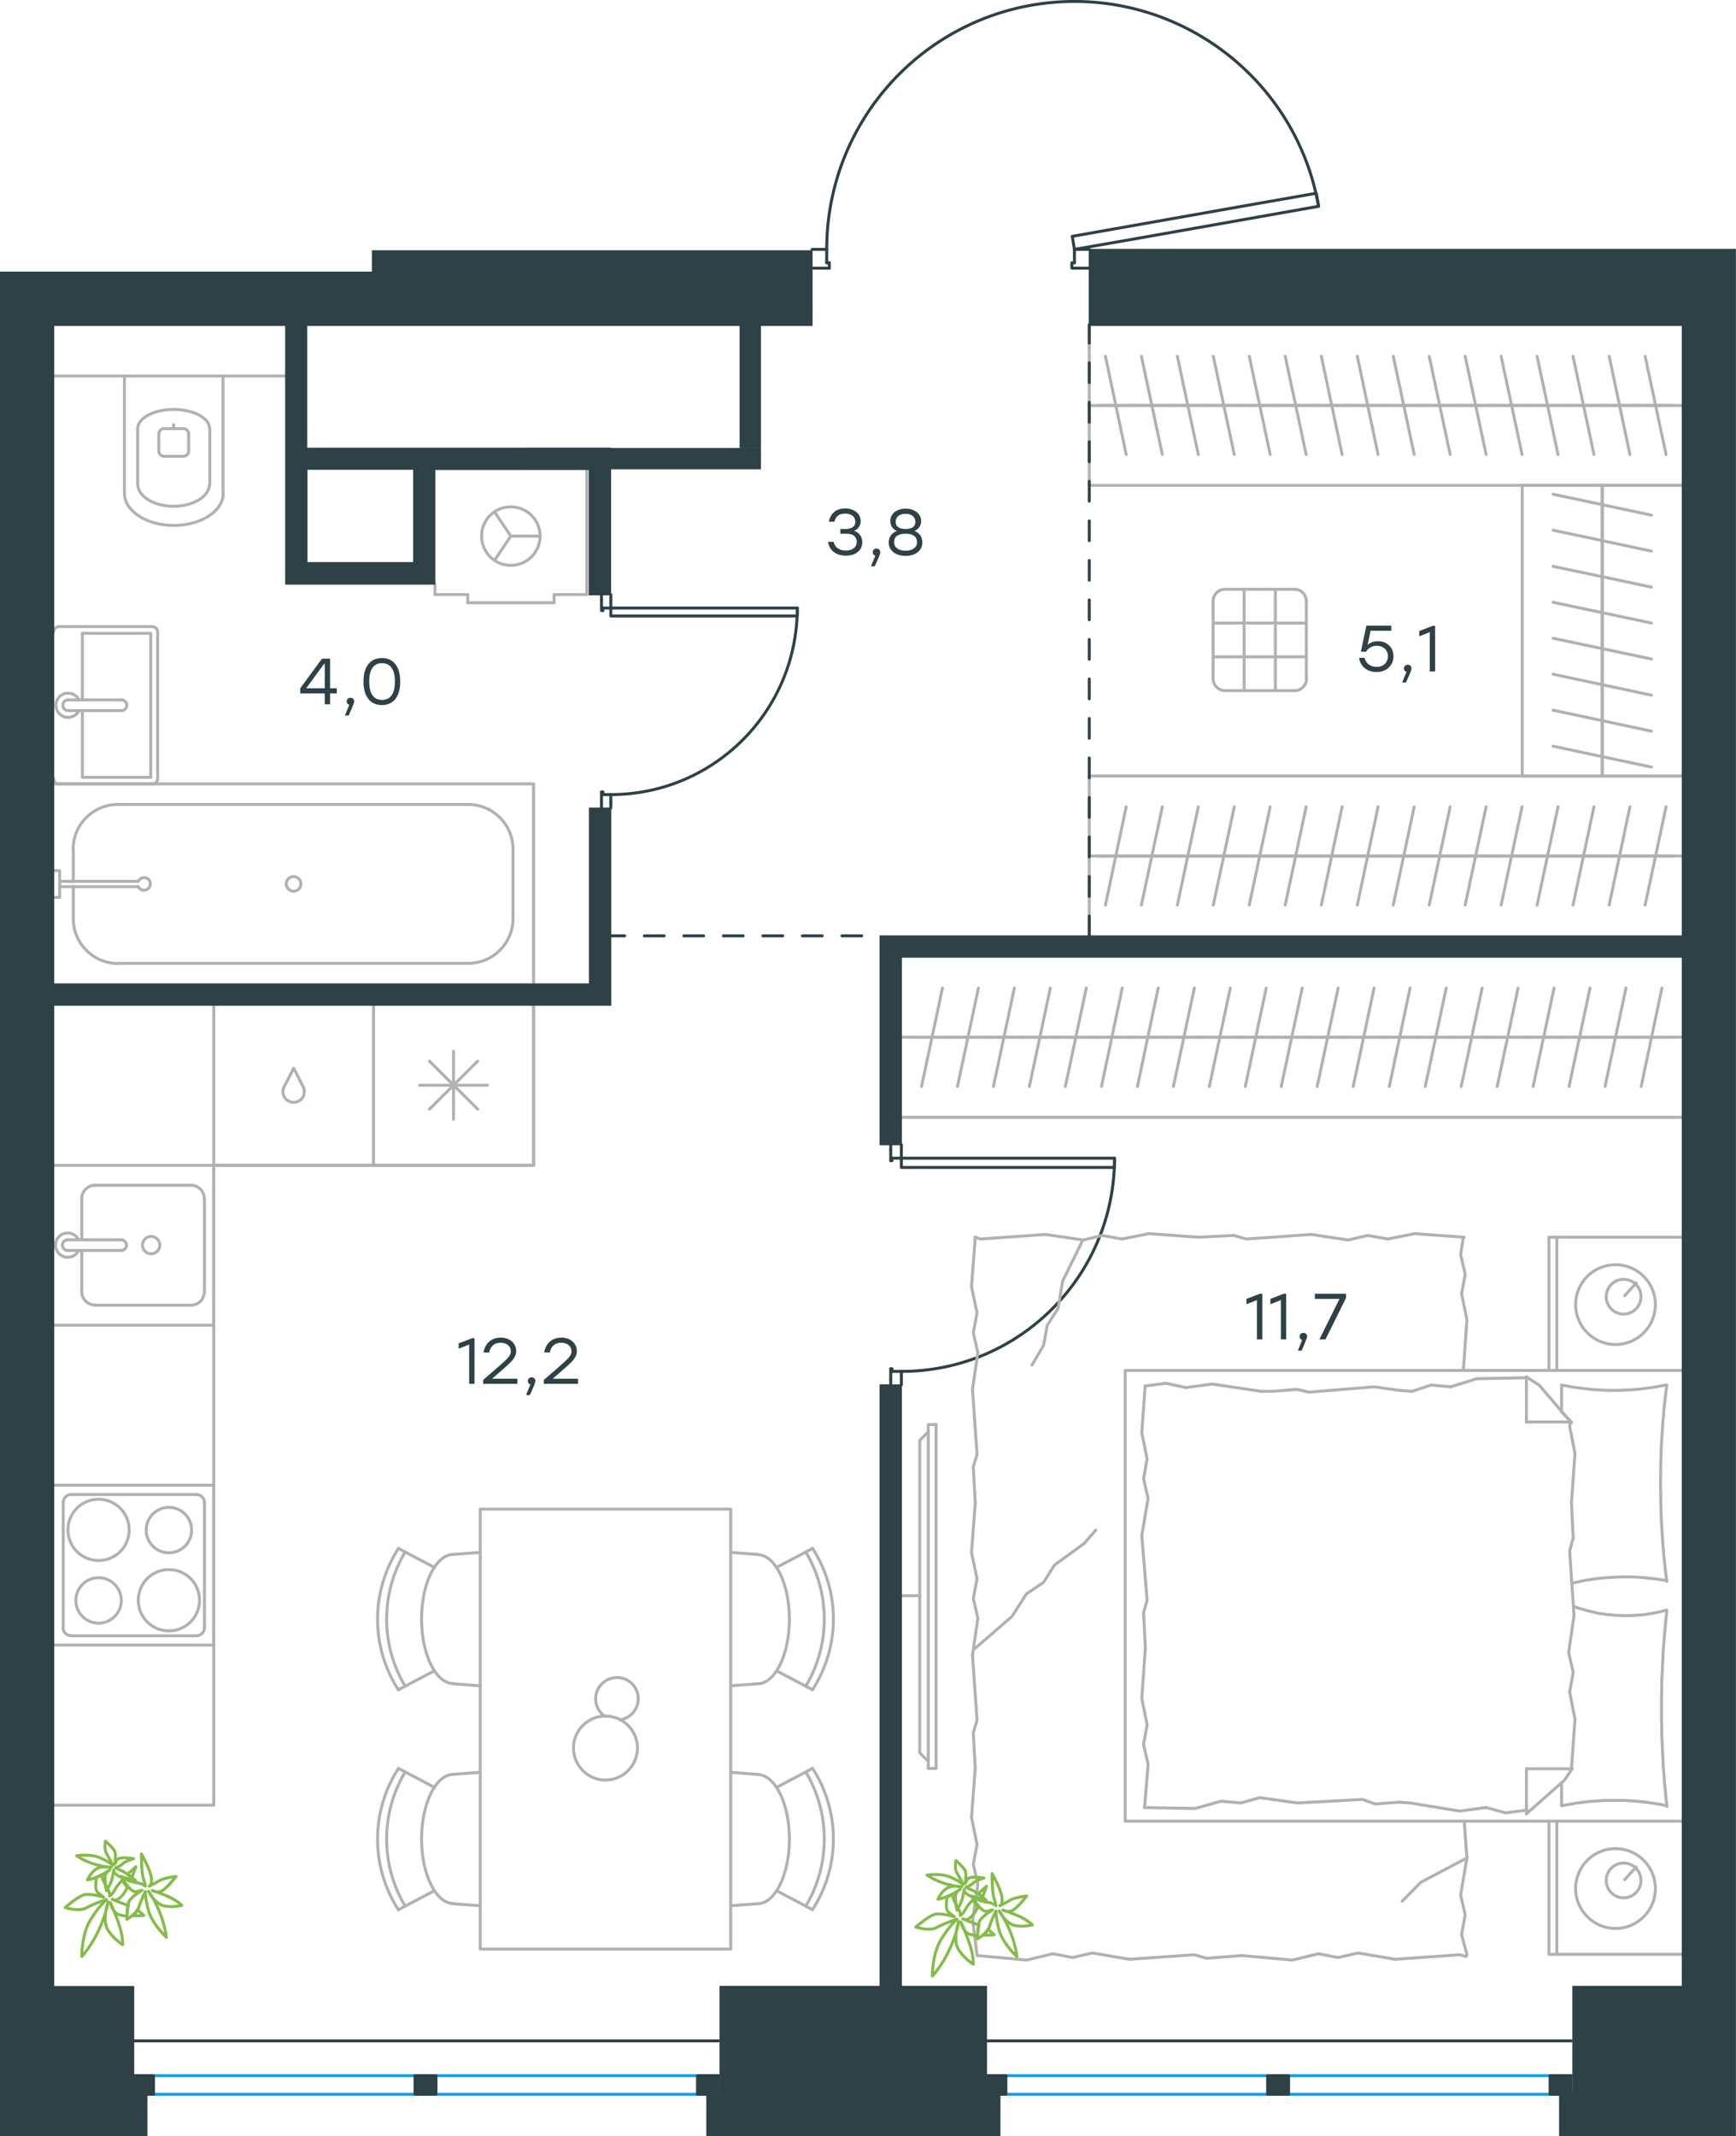 <?xml version="1.0" encoding="utf-8"?>
<!-- Generator: Adobe Illustrator 26.5.0, SVG Export Plug-In . SVG Version: 6.00 Build 0)  -->
<svg version="1.1" id="Слой_1" xmlns="http://www.w3.org/2000/svg" xmlns:xlink="http://www.w3.org/1999/xlink" x="0px" y="0px"
	 viewBox="0 0 878.8 1081" style="enable-background:new 0 0 878.8 1081;" xml:space="preserve">
<style type="text/css">
	.st0{fill:none;stroke:#2D4146;stroke-width:1.5;stroke-linecap:round;stroke-linejoin:round;stroke-miterlimit:22.926;}
	.st1{fill:none;stroke:#B2B1B0;stroke-width:1.5;stroke-linecap:round;stroke-linejoin:round;stroke-miterlimit:22.926;}
	.st2{fill:none;stroke:#1D9CEB;stroke-width:1.5;stroke-linecap:round;stroke-linejoin:round;stroke-miterlimit:22.926;}
	
		.st3{fill:none;stroke:#2D4146;stroke-width:1.5;stroke-linecap:round;stroke-linejoin:round;stroke-miterlimit:22.926;stroke-dasharray:10,10;}
	.st4{fill:#2D4146;}
	.st5{fill:#2D4146;stroke:#2D4146;stroke-width:0.5;stroke-miterlimit:10;}
	.st6{fill:none;stroke:#84BC4A;stroke-width:1.5;stroke-linecap:round;stroke-linejoin:round;stroke-miterlimit:22.926;}
</style>
<line class="st0" x1="309.2" y1="406.2" x2="309.2" y2="408.9"/>
<polyline class="st0" points="309.2,300.9 309.2,303.6 309.2,307.7 "/>
<line class="st0" x1="309.2" y1="402.1" x2="309.2" y2="406.2"/>
<path class="st0" d="M309.2,402.1c52.2,0,94.4-42.3,94.4-94.4"/>
<line class="st0" x1="304.5" y1="406.2" x2="304.5" y2="400.8"/>
<line class="st0" x1="304.5" y1="303.6" x2="304.5" y2="300.9"/>
<line class="st0" x1="309.2" y1="307.7" x2="305.2" y2="307.7"/>
<polyline class="st0" points="304.5,303.6 304.5,309 305.2,309 305.2,307.7 "/>
<line class="st0" x1="305.2" y1="402.1" x2="305.2" y2="400.8"/>
<line class="st0" x1="304.5" y1="408.9" x2="304.5" y2="406.2"/>
<line class="st0" x1="309.2" y1="402.1" x2="305.2" y2="402.1"/>
<line class="st0" x1="305.2" y1="400.8" x2="304.5" y2="400.8"/>
<polygon class="st0" points="403.6,307.7 403.6,311.7 374.1,311.7 309.2,311.7 309.2,307.7 338.9,307.7 "/>
<line class="st0" x1="456.3" y1="698.1" x2="456.3" y2="700.8"/>
<polyline class="st0" points="456.3,579.3 456.3,582 456.3,586.1 "/>
<line class="st0" x1="456.3" y1="694" x2="456.3" y2="698.1"/>
<path class="st0" d="M456.3,694c59.6,0,107.9-48.3,107.9-107.9"/>
<line class="st0" x1="450.9" y1="698.1" x2="450.9" y2="692.7"/>
<line class="st0" x1="450.9" y1="582" x2="450.9" y2="579.3"/>
<line class="st0" x1="456.3" y1="586.1" x2="451.5" y2="586.1"/>
<polyline class="st0" points="450.9,582 450.9,587.4 451.5,587.4 451.5,586.1 "/>
<line class="st0" x1="451.5" y1="694" x2="451.5" y2="692.7"/>
<line class="st0" x1="450.9" y1="700.8" x2="450.9" y2="698.1"/>
<line class="st0" x1="456.3" y1="694" x2="451.5" y2="694"/>
<line class="st0" x1="451.5" y1="692.7" x2="450.9" y2="692.7"/>
<polygon class="st0" points="564.2,586.1 564.2,590.8 534.6,590.8 456.3,590.8 456.3,586.1 485.9,586.1 "/>
<line class="st0" x1="413.8" y1="126.2" x2="411.1" y2="126.2"/>
<polyline class="st0" points="551.4,126.2 548.7,126.2 543.9,126.2 "/>
<line class="st0" x1="418.5" y1="126.2" x2="413.8" y2="126.2"/>
<path class="st0" d="M667.5,104.4C656.2,40.4,597.8-4.4,533,1.2c-64.8,5.7-114.5,59.9-114.5,125"/>
<line class="st0" x1="413.8" y1="135.7" x2="419.8" y2="135.7"/>
<line class="st0" x1="548.7" y1="135.7" x2="551.4" y2="135.7"/>
<line class="st0" x1="543.9" y1="126.2" x2="543.9" y2="133"/>
<polyline class="st0" points="548.7,135.7 542.6,135.7 542.6,133 543.9,133 "/>
<line class="st0" x1="418.5" y1="133" x2="419.8" y2="133"/>
<line class="st0" x1="411.1" y1="135.7" x2="413.8" y2="135.7"/>
<line class="st0" x1="418.5" y1="126.2" x2="418.5" y2="133"/>
<line class="st0" x1="419.8" y1="133" x2="419.8" y2="135.7"/>
<polygon class="st0" points="573.2,121.1 667.5,104.4 666.3,97.8 637.2,102.9 542.8,119.6 543.9,126.2 "/>
<line class="st1" x1="772.7" y1="697.2" x2="747.6" y2="697.7"/>
<polyline class="st1" points="548.2,627.4 537.9,648.4 535.6,662.1 "/>
<polyline class="st1" points="535.6,662.1 530.1,670.8 528.3,680.8 522.4,690.8 "/>
<polyline class="st1" points="742.6,940.2 719.3,952.5 709.8,962.1 "/>
<polyline class="st1" points="493.2,834.5 512.3,818 519.6,806.6 "/>
<line class="st1" x1="548.8" y1="781.1" x2="554.7" y2="774.3"/>
<polyline class="st1" points="519.6,806.6 528.3,800.7 533.8,792 548.8,781.1 "/>
<line class="st1" x1="742.6" y1="989.2" x2="739.9" y2="979"/>
<line class="st1" x1="742.6" y1="940.2" x2="741.2" y2="921.6"/>
<polyline class="st1" points="739.9,979 741.7,969 739.4,958.9 742.6,940.2 "/>
<polyline class="st1" points="628.7,989.6 654.2,991.9 667.4,988.7 "/>
<polyline class="st1" points="706.2,991.5 739,989.2 742.2,990.1 "/>
<polyline class="st1" points="667.4,988.7 677.4,990.6 687.5,988.3 706.2,991.5 "/>
<polyline class="st1" points="494.6,989.6 519.7,991.9 532.9,988.7 "/>
<polyline class="st1" points="571.7,991.5 604.5,989.2 610.9,991 "/>
<polyline class="st1" points="532.9,988.7 543,990.6 553,988.3 571.7,991.5 "/>
<line class="st1" x1="610.9" y1="991" x2="628.7" y2="989.6"/>
<polyline class="st1" points="493.7,894.6 491.8,919.7 494.6,933.4 "/>
<polyline class="st1" points="494.6,933.4 492.7,943.4 495,953.5 492.3,972.2 "/>
<line class="st1" x1="492.4" y1="971.6" x2="494.6" y2="989.6"/>
<polyline class="st1" points="493.7,760.6 491.8,785.7 494.6,798.9 "/>
<polyline class="st1" points="492.3,837.6 494.6,870.5 492.7,876.9 "/>
<polyline class="st1" points="494.6,798.9 492.7,808.9 495,818.9 492.3,837.6 "/>
<line class="st1" x1="492.7" y1="876.9" x2="493.7" y2="894.6"/>
<polyline class="st1" points="493.7,626.1 491.8,651.2 494.6,664.4 "/>
<polyline class="st1" points="492.3,703.1 494.6,736 492.7,742.4 "/>
<polyline class="st1" points="494.6,664.4 492.7,674.4 495,684.5 492.3,703.1 "/>
<line class="st1" x1="492.7" y1="742.4" x2="493.7" y2="760.6"/>
<polyline class="st1" points="606.7,626.1 581.6,624.3 568,627 "/>
<polyline class="st1" points="529.2,624.7 496.4,627 493.7,626.1 "/>
<polyline class="st1" points="568,627 557.9,625.2 548.4,627.5 529.2,624.7 "/>
<polyline class="st1" points="741.2,626.1 716.1,624.3 702.5,627 "/>
<polyline class="st1" points="663.7,624.7 630.9,627 624.5,625.2 "/>
<polyline class="st1" points="702.5,627 692.4,625.2 682.4,627.5 663.7,624.7 "/>
<line class="st1" x1="624.5" y1="625.2" x2="606.7" y2="626.1"/>
<polyline class="st1" points="740.8,693.1 742.6,668 739.9,654.8 "/>
<polyline class="st1" points="739.9,654.8 741.7,644.8 739.4,634.8 740.8,626.1 "/>
<polyline class="st1" points="795.5,760.6 797.3,735.5 794.6,721.8 795,719.6 "/>
<polyline class="st1" points="795.5,895.1 797.3,870 794.6,856.3 "/>
<polyline class="st1" points="796.8,817.6 794.6,784.8 796.4,778.4 "/>
<polyline class="st1" points="794.6,856.3 796.4,846.3 794.1,836.3 796.8,817.6 "/>
<line class="st1" x1="796.4" y1="778.4" x2="795.5" y2="760.6"/>
<polyline class="st1" points="790.5,700.9 792.1,701.2 793.7,701.5 795.4,701.8 797,702.1 798.7,702.3 800.4,702.5 802,702.7 
	803.7,702.9 805.3,703.1 807,703.2 808.7,703.3 810.3,703.4 812,703.5 813.6,703.6 815.3,703.6 816.9,703.6 818.6,703.6 
	820.3,703.6 822,703.5 823.7,703.4 825.3,703.3 827,703.2 828.7,703.1 830.3,702.9 831.9,702.7 833.6,702.5 835.2,702.3 
	836.8,702.1 838.5,701.8 840.1,701.5 841.7,701.2 843.4,700.9 "/>
<polyline class="st1" points="843.8,700.9 843.4,703.9 843,707 842.7,710.1 842.3,713.2 842.1,716.3 841.8,719.4 841.6,722.4 
	841.4,725.5 841.2,728.6 841,731.8 840.9,734.9 840.8,738 840.7,741.1 840.7,744.3 840.6,747.4 840.6,750.6 840.6,753.6 
	840.7,756.7 840.7,759.8 840.8,762.9 840.9,766.1 841,769.2 841.2,772.3 841.4,775.4 841.6,778.5 841.8,781.7 842.1,784.8 
	842.3,787.9 842.7,791 843,794.1 843.4,797.2 843.8,800.3 "/>
<polyline class="st1" points="713.9,912.4 738.9,916.5 752.2,914.7 "/>
<polyline class="st1" points="752.2,914.7 762.2,917.4 772.2,916.1 773.1,916.1 "/>
<line class="st1" x1="708.4" y1="912" x2="713.9" y2="912.4"/>
<polyline class="st1" points="644.1,910.6 656.9,912.4 689.7,910.6 696.1,912.9 708.4,912 "/>
<polyline class="st1" points="579.4,914.7 604.9,915.2 618.1,911.5 "/>
<polyline class="st1" points="618.1,911.5 628.1,912.4 637.7,909.7 644.1,910.6 "/>
<polyline class="st1" points="638.6,704.1 613.6,700.4 600.3,702.2 "/>
<polyline class="st1" points="600.3,702.2 590.3,700 580.3,701.3 "/>
<line class="st1" x1="644.1" y1="704.1" x2="638.6" y2="704.1"/>
<polyline class="st1" points="708.4,703.6 695.6,701.8 662.8,704.5 656.4,703.1 644.1,704.1 "/>
<line class="st1" x1="747.6" y1="697.7" x2="734.4" y2="701.8"/>
<polyline class="st1" points="734.4,701.8 724.4,700.9 714.8,704.1 708.4,703.6 "/>
<polyline class="st1" points="843.8,799.8 841.2,799.5 838.7,799.1 836.1,798.8 834.9,798.7 833.6,798.5 832.3,798.4 831.1,798.3 
	829.8,798.2 828.6,798.1 827.4,798.1 826.2,798 824.9,798 823.7,798 822,798 820.2,798 818.4,798.1 816.6,798.2 814.9,798.3 
	813.1,798.4 811.4,798.5 809.7,798.7 807.9,798.9 806.2,799.2 804.5,799.4 802.8,799.7 801.1,800 799.4,800.4 797.6,800.8 
	795.9,801.2 "/>
<polyline class="st1" points="843.8,913.8 842.2,913.5 840.5,913.1 838.9,912.9 837.2,912.6 835.6,912.4 833.9,912.1 832.2,911.9 
	830.6,911.7 828.9,911.6 827.3,911.4 825.6,911.3 823.9,911.2 822.3,911.1 820.6,911.1 819,911.1 817.4,911.1 815.8,911.1 
	814.2,911.1 812.6,911.1 811.1,911.2 809.5,911.3 808,911.4 806.4,911.5 804.9,911.6 803.3,911.8 801.8,912 800.3,912.2 
	798.8,912.4 797.2,912.6 795.7,912.9 794.2,913.1 792.7,913.4 790.9,913.8 "/>
<polyline class="st1" points="796.5,812.9 797.4,813.2 798.2,813.5 799.1,813.8 799.9,814 800.7,814.3 801.6,814.5 802.4,814.8 
	803.2,815 804,815.2 804.8,815.4 805.7,815.6 806.5,815.8 808.1,816.2 809.7,816.5 811.4,816.7 812.2,816.8 813,817 813.8,817.1 
	814.7,817.1 815.5,817.2 816.3,817.3 817.2,817.4 818,817.4 818.9,817.5 819.8,817.5 820.6,817.5 821.5,817.6 822.4,817.6 
	823.3,817.6 824.6,817.6 825.9,817.5 827.1,817.5 828.4,817.4 829.7,817.3 831,817.2 832.2,817.1 833.5,816.9 834.7,816.7 
	836,816.5 837.2,816.3 838.5,816 839.7,815.8 840.9,815.5 842.1,815.2 843.4,814.8 "/>
<polyline class="st1" points="843.8,814.8 843.5,817.9 843.2,821 842.9,824.1 842.6,827.2 842.4,830.2 842.1,833.3 841.9,836.4 
	841.8,839.5 841.6,842.6 841.5,845.7 841.3,848.9 841.2,852 841.2,855.1 841.1,858.2 841.1,861.4 841.1,864.5 841.1,867.6 
	841.1,870.7 841.2,873.8 841.2,876.9 841.3,880 841.5,883.2 841.6,886.3 841.8,889.4 841.9,892.5 842.1,895.6 842.4,898.8 
	842.6,901.9 842.9,905 843.2,908.1 843.5,911.2 843.8,914.2 "/>
<polyline class="st1" points="579.8,834 578,859.5 580.7,872.8 "/>
<polyline class="st1" points="580.7,872.8 578.9,882.8 581.2,892.8 579.4,914.7 "/>
<polyline class="st1" points="579.7,701.3 578,725 580.7,738.3 "/>
<polyline class="st1" points="578,777 580.7,809.8 578.9,816.2 "/>
<polyline class="st1" points="580.7,738.3 578.9,748.3 581.2,758.3 578,777 "/>
<line class="st1" x1="578.9" y1="816.2" x2="579.8" y2="834"/>
<line class="st1" x1="772.7" y1="917.9" x2="772.7" y2="895.1"/>
<polyline class="st1" points="795.5,720 779.1,700.9 772.7,696.8 "/>
<line class="st1" x1="795.5" y1="895.1" x2="772.7" y2="895.1"/>
<line class="st1" x1="790.5" y1="700.9" x2="790.5" y2="714.2"/>
<polyline class="st1" points="772.7,917.9 791.8,901 795.9,895.1 "/>
<line class="st1" x1="772.7" y1="696.8" x2="772.7" y2="719.6"/>
<polyline class="st1" points="790.5,714.5 795.5,719.6 772.7,719.6 "/>
<line class="st1" x1="790.5" y1="902.2" x2="790.5" y2="913.8"/>
<line class="st1" x1="822.4" y1="655.7" x2="828.3" y2="649.3"/>
<path class="st1" d="M821.9,647.4c-4.8,0-8.8,3.9-8.8,8.8c0,4.8,3.9,8.8,8.8,8.8c4.8,0,8.8-3.9,8.8-8.8
	C830.7,651.3,826.8,647.4,821.9,647.4"/>
<path class="st1" d="M817.8,640c-11.2,0-20.2,9.1-20.2,20.2s9.1,20.2,20.2,20.2c11.2,0,20.2-9.1,20.2-20.2S829,640,817.8,640"/>
<line class="st1" x1="822.4" y1="951.2" x2="828.3" y2="944.8"/>
<path class="st1" d="M821.9,942.8c-4.8,0-8.8,3.9-8.8,8.8c0,4.8,3.9,8.8,8.8,8.8c4.8,0,8.8-3.9,8.8-8.8
	C830.7,946.8,826.8,942.8,821.9,942.8"/>
<path class="st1" d="M817.8,935.5c-11.2,0-20.2,9.1-20.2,20.2s9.1,20.2,20.2,20.2c11.2,0,20.2-9.1,20.2-20.2S829,935.5,817.8,935.5"
	/>
<line class="st1" x1="788.1" y1="693.5" x2="788.1" y2="626.1"/>
<line class="st1" x1="788.1" y1="989" x2="788.1" y2="921.6"/>
<polyline class="st1" points="851.6,626.1 784.1,626.1 784.1,693.5 "/>
<polyline class="st1" points="851.6,989 784.1,989 784.1,921.6 "/>
<polyline class="st1" points="851.6,693.5 569.6,693.5 569.6,921.6 851.6,921.6 "/>
<line class="st1" x1="465.6" y1="807.5" x2="456.3" y2="807.5"/>
<polyline class="st1" points="469.9,891.3 465.6,887 465.6,728.9 469.9,724.6 "/>
<rect x="469.9" y="720.9" class="st1" width="4" height="174"/>
<path class="st1" d="M407.9,853.3c12.5-20.9,12.5-47,0-67.9"/>
<path class="st1" d="M411.3,855.1c14.1-21.8,14.1-49.8,0-71.6"/>
<line class="st1" x1="393.1" y1="845.5" x2="411.3" y2="855.1"/>
<line class="st1" x1="393.1" y1="793.2" x2="411.3" y2="783.6"/>
<line class="st1" x1="383.4" y1="786.6" x2="369.9" y2="785.6"/>
<line class="st1" x1="383.4" y1="852.1" x2="369.9" y2="853.1"/>
<path class="st1" d="M383.4,852.1c8.9,0,16.2-14.6,16.2-32.7c0-18.1-7.3-32.7-16.2-32.7"/>
<path class="st1" d="M205.1,785.4c-12.5,20.9-12.5,47,0,67.9"/>
<path class="st1" d="M201.7,783.6c-14.1,21.8-14.1,49.8,0,71.6"/>
<line class="st1" x1="219.9" y1="845.5" x2="201.7" y2="855.1"/>
<line class="st1" x1="219.9" y1="793.2" x2="201.7" y2="783.6"/>
<line class="st1" x1="229.6" y1="786.6" x2="243.1" y2="785.6"/>
<line class="st1" x1="229.6" y1="852.1" x2="243.1" y2="853.1"/>
<path class="st1" d="M229.6,786.6c-8.9,0-16.2,14.6-16.2,32.7c0,18.1,7.3,32.7,16.2,32.7"/>
<path class="st1" d="M407.9,964.6c12.5-20.9,12.5-47,0-67.9"/>
<path class="st1" d="M411.3,966.4c14.1-21.8,14.1-49.8,0-71.6"/>
<line class="st1" x1="393.1" y1="956.8" x2="411.3" y2="966.4"/>
<line class="st1" x1="393.1" y1="904.5" x2="411.3" y2="894.9"/>
<line class="st1" x1="383.4" y1="897.9" x2="369.9" y2="896.9"/>
<line class="st1" x1="383.4" y1="963.4" x2="369.9" y2="964.4"/>
<path class="st1" d="M383.4,963.4c8.9,0,16.2-14.6,16.2-32.7c0-18.1-7.3-32.7-16.2-32.7"/>
<path class="st1" d="M205.1,896.7c-12.5,20.9-12.5,47,0,67.9"/>
<path class="st1" d="M201.7,894.9c-14.1,21.8-14.1,49.8,0,71.6"/>
<line class="st1" x1="219.9" y1="956.8" x2="201.7" y2="966.4"/>
<line class="st1" x1="219.9" y1="904.5" x2="201.7" y2="894.9"/>
<line class="st1" x1="229.6" y1="897.9" x2="243.1" y2="896.9"/>
<line class="st1" x1="229.6" y1="963.4" x2="243.1" y2="964.4"/>
<path class="st1" d="M229.6,897.9c-8.9,0-16.2,14.6-16.2,32.7c0,18.1,7.3,32.7,16.2,32.7"/>
<path class="st1" d="M314.1,870.3c5.1-0.9,8.8-5.2,9-10.3c0.1-5.1-3.3-9.7-8.3-10.8c-5-1.2-10.1,1.4-12.3,6
	c-2.1,4.7-0.7,10.2,3.5,13.2"/>
<path class="st1" d="M306.5,868.4c-8.9,0-16.2,7.3-16.2,16.2c0,8.9,7.3,16.2,16.2,16.2c8.9,0,16.2-7.3,16.2-16.2
	C322.7,875.7,315.4,868.4,306.5,868.4"/>
<rect x="243.1" y="763.7" class="st1" width="126.8" height="222.6"/>
<line class="st1" x1="41.4" y1="606.5" x2="41.4" y2="627.4"/>
<path class="st1" d="M76.5,625.7c-2.4,0-4.4,2-4.4,4.4c0,2.4,2,4.4,4.4,4.4c2.4,0,4.4-2,4.4-4.4C80.9,627.7,78.9,625.7,76.5,625.7"
	/>
<path class="st1" d="M61.3,632.8c1.5,0,2.7-1.2,2.7-2.7c0-1.5-1.2-2.7-2.7-2.7"/>
<line class="st1" x1="34.3" y1="627.4" x2="61.3" y2="627.4"/>
<path class="st1" d="M34.3,627.4c-1.5,0-2.7,1.2-2.7,2.7c0,1.5,1.2,2.7,2.7,2.7"/>
<line class="st1" x1="34.3" y1="632.8" x2="61.3" y2="632.8"/>
<path class="st1" d="M39.8,627.4c-1.3-2.6-4.1-3.9-6.9-3.3c-2.8,0.6-4.8,3.1-4.8,6c0,2.9,2,5.3,4.8,6c2.8,0.6,5.6-0.7,6.9-3.3"/>
<path class="st1" d="M48.1,599.8c-3.7,0-6.7,3-6.7,6.7"/>
<path class="st1" d="M41.4,653.7c0,3.7,3,6.7,6.7,6.7"/>
<path class="st1" d="M103.4,606.5c0-3.7-3-6.7-6.7-6.7"/>
<path class="st1" d="M96.7,660.5c3.7,0,6.7-3,6.7-6.7"/>
<line class="st1" x1="48.1" y1="599.8" x2="96.7" y2="599.8"/>
<line class="st1" x1="103.5" y1="606.5" x2="103.5" y2="653.7"/>
<line class="st1" x1="96.7" y1="660.5" x2="48.1" y2="660.5"/>
<line class="st1" x1="41.4" y1="653.7" x2="41.4" y2="632.8"/>
<polyline class="st1" points="27.2,589.7 108.2,589.7 108.2,670.6 27.2,670.6 "/>
<line class="st1" x1="217.4" y1="561.3" x2="241.8" y2="537"/>
<line class="st1" x1="241.8" y1="561.3" x2="217.4" y2="537"/>
<line class="st1" x1="212.4" y1="549.2" x2="246.8" y2="549.2"/>
<line class="st1" x1="229.6" y1="566.4" x2="229.6" y2="532"/>
<polyline class="st1" points="270.1,508.7 270.1,589.7 189.1,589.7 189.1,508.7 "/>
<path class="st1" d="M85.5,794.3c-8.6,0-15.5,6.9-15.5,15.5s6.9,15.5,15.5,15.5s15.5-6.9,15.5-15.5S94.1,794.3,85.5,794.3"/>
<path class="st1" d="M85.5,762.8c-6.3,0-11.5,5.1-11.5,11.5c0,6.3,5.1,11.5,11.5,11.5c6.3,0,11.5-5.1,11.5-11.5
	C97,767.9,91.8,762.8,85.5,762.8"/>
<path class="st1" d="M49.9,758.7c-8.6,0-15.5,6.9-15.5,15.5c0,8.6,6.9,15.5,15.5,15.5s15.5-6.9,15.5-15.5
	C65.4,765.7,58.5,758.7,49.9,758.7"/>
<path class="st1" d="M49.9,798.4c-6.3,0-11.5,5.1-11.5,11.5c0,6.3,5.1,11.5,11.5,11.5c6.3,0,11.5-5.1,11.5-11.5
	C61.4,803.5,56.2,798.4,49.9,798.4"/>
<path class="st1" d="M103.5,760.3c0-2.2-1.8-4-4.1-4"/>
<path class="st1" d="M99.4,827.8c2.2,0,4.1-1.8,4.1-4"/>
<path class="st1" d="M36,756.3c-2.2,0-4,1.8-4,4"/>
<path class="st1" d="M31.9,823.7c0,2.2,1.8,4,4,4"/>
<line class="st1" x1="103.5" y1="760.3" x2="103.5" y2="823.7"/>
<line class="st1" x1="36" y1="756.3" x2="99.4" y2="756.3"/>
<line class="st1" x1="32" y1="823.7" x2="32" y2="760.3"/>
<line class="st1" x1="99.4" y1="827.8" x2="36" y2="827.8"/>
<polyline class="st1" points="27.2,751.6 108.2,751.6 108.2,832.5 27.2,832.5 "/>
<path class="st1" d="M143.7,550.2c-1,2.3-0.4,4.9,1.6,6.5c2,1.5,4.7,1.5,6.7,0c2-1.5,2.6-4.2,1.6-6.5"/>
<polyline class="st1" points="153.6,550.2 148.7,540.6 143.7,550.2 "/>
<polyline class="st1" points="189.1,508.7 189.1,589.7 108.2,589.7 108.2,508.7 "/>
<polyline class="st1" points="270.1,508.7 270.1,589.7 108.2,589.7 108.2,913.5 27.2,913.5 "/>
<line class="st1" x1="462.7" y1="524.9" x2="480.9" y2="524.9"/>
<line class="st1" x1="477.1" y1="500" x2="466.5" y2="549.8"/>
<line class="st1" x1="480.9" y1="524.9" x2="499.1" y2="524.9"/>
<line class="st1" x1="495.3" y1="500" x2="484.7" y2="549.8"/>
<line class="st1" x1="499.1" y1="524.9" x2="517.3" y2="524.9"/>
<line class="st1" x1="513.5" y1="500" x2="502.9" y2="549.8"/>
<line class="st1" x1="517.3" y1="524.9" x2="535.5" y2="524.9"/>
<line class="st1" x1="531.7" y1="500" x2="521.1" y2="549.8"/>
<line class="st1" x1="535.5" y1="524.9" x2="553.7" y2="524.9"/>
<line class="st1" x1="549.9" y1="500" x2="539.3" y2="549.8"/>
<line class="st1" x1="553.7" y1="524.9" x2="571.9" y2="524.9"/>
<line class="st1" x1="568.1" y1="500" x2="557.6" y2="549.8"/>
<line class="st1" x1="571.9" y1="524.9" x2="590.2" y2="524.9"/>
<line class="st1" x1="586.3" y1="500" x2="575.8" y2="549.8"/>
<line class="st1" x1="590.2" y1="524.9" x2="608.4" y2="524.9"/>
<line class="st1" x1="604.6" y1="500" x2="594" y2="549.8"/>
<line class="st1" x1="608.4" y1="524.9" x2="626.6" y2="524.9"/>
<line class="st1" x1="622.8" y1="500" x2="612.2" y2="549.8"/>
<line class="st1" x1="626.6" y1="524.9" x2="644.8" y2="524.9"/>
<line class="st1" x1="641" y1="500" x2="630.4" y2="549.8"/>
<line class="st1" x1="644.8" y1="524.9" x2="663" y2="524.9"/>
<line class="st1" x1="659.2" y1="500" x2="648.6" y2="549.8"/>
<line class="st1" x1="663" y1="524.9" x2="681.2" y2="524.9"/>
<line class="st1" x1="677.4" y1="500" x2="666.8" y2="549.8"/>
<line class="st1" x1="681.2" y1="524.9" x2="699.4" y2="524.9"/>
<line class="st1" x1="695.6" y1="500" x2="685" y2="549.8"/>
<line class="st1" x1="699.4" y1="524.9" x2="717.7" y2="524.9"/>
<line class="st1" x1="713.8" y1="500" x2="703.3" y2="549.8"/>
<line class="st1" x1="717.7" y1="524.9" x2="735.9" y2="524.9"/>
<line class="st1" x1="732.1" y1="500" x2="721.5" y2="549.8"/>
<line class="st1" x1="456.3" y1="524.9" x2="851.6" y2="524.9"/>
<line class="st1" x1="735.9" y1="524.9" x2="754.1" y2="524.9"/>
<line class="st1" x1="750.3" y1="500" x2="739.7" y2="549.8"/>
<line class="st1" x1="754.1" y1="524.9" x2="772.3" y2="524.9"/>
<line class="st1" x1="768.5" y1="500" x2="757.9" y2="549.8"/>
<line class="st1" x1="772.3" y1="524.9" x2="790.5" y2="524.9"/>
<line class="st1" x1="786.7" y1="500" x2="776.1" y2="549.8"/>
<line class="st1" x1="790.5" y1="524.9" x2="808.7" y2="524.9"/>
<line class="st1" x1="804.9" y1="500" x2="794.3" y2="549.8"/>
<line class="st1" x1="808.7" y1="524.9" x2="826.9" y2="524.9"/>
<line class="st1" x1="823.1" y1="500" x2="812.5" y2="549.8"/>
<line class="st1" x1="826.9" y1="524.9" x2="845.1" y2="524.9"/>
<line class="st1" x1="841.3" y1="500" x2="830.8" y2="549.8"/>
<line class="st1" x1="851.6" y1="565.4" x2="456.3" y2="565.4"/>
<path class="st1" d="M655.3,349.5c3.4,0,6.1-2.7,6.1-6.1"/>
<path class="st1" d="M661.3,304.3c0-3.4-2.7-6.1-6.1-6.1"/>
<path class="st1" d="M620.2,298.2c-3.4,0-6.1,2.7-6.1,6.1"/>
<path class="st1" d="M614.1,343.4c0,3.4,2.7,6.1,6.1,6.1"/>
<line class="st1" x1="614.1" y1="315.3" x2="661.3" y2="315.3"/>
<line class="st1" x1="614.1" y1="332.4" x2="661.3" y2="332.4"/>
<line class="st1" x1="629.8" y1="349.5" x2="629.8" y2="298.2"/>
<line class="st1" x1="645.6" y1="349.5" x2="645.6" y2="298.2"/>
<line class="st1" x1="620.2" y1="298.2" x2="655.3" y2="298.2"/>
<line class="st1" x1="661.3" y1="304.3" x2="661.3" y2="343.4"/>
<line class="st1" x1="655.3" y1="349.5" x2="620.2" y2="349.5"/>
<line class="st1" x1="614.1" y1="343.4" x2="614.1" y2="304.3"/>
<line class="st1" x1="847.2" y1="205.2" x2="829" y2="205.2"/>
<line class="st1" x1="832.8" y1="180.3" x2="843.4" y2="230"/>
<line class="st1" x1="829" y1="205.2" x2="810.7" y2="205.2"/>
<line class="st1" x1="814.6" y1="180.3" x2="825.1" y2="230"/>
<line class="st1" x1="810.7" y1="205.2" x2="792.5" y2="205.2"/>
<line class="st1" x1="796.3" y1="180.3" x2="806.9" y2="230"/>
<line class="st1" x1="792.5" y1="205.2" x2="774.3" y2="205.2"/>
<line class="st1" x1="778.1" y1="180.3" x2="788.7" y2="230"/>
<line class="st1" x1="774.3" y1="205.2" x2="756.1" y2="205.2"/>
<line class="st1" x1="759.9" y1="180.3" x2="770.5" y2="230"/>
<line class="st1" x1="756.1" y1="205.2" x2="737.9" y2="205.2"/>
<line class="st1" x1="741.7" y1="180.3" x2="752.3" y2="230"/>
<line class="st1" x1="737.9" y1="205.2" x2="719.7" y2="205.2"/>
<line class="st1" x1="723.5" y1="180.3" x2="734.1" y2="230"/>
<line class="st1" x1="719.7" y1="205.2" x2="701.5" y2="205.2"/>
<line class="st1" x1="705.3" y1="180.3" x2="715.9" y2="230"/>
<line class="st1" x1="701.5" y1="205.2" x2="683.3" y2="205.2"/>
<line class="st1" x1="687.1" y1="180.3" x2="697.6" y2="230"/>
<line class="st1" x1="683.3" y1="205.2" x2="665" y2="205.2"/>
<line class="st1" x1="668.9" y1="180.3" x2="679.4" y2="230"/>
<line class="st1" x1="851.6" y1="205.2" x2="551.4" y2="205.2"/>
<line class="st1" x1="665" y1="205.2" x2="646.8" y2="205.2"/>
<line class="st1" x1="650.6" y1="180.3" x2="661.2" y2="230"/>
<line class="st1" x1="646.8" y1="205.2" x2="628.6" y2="205.2"/>
<line class="st1" x1="632.4" y1="180.3" x2="643" y2="230"/>
<line class="st1" x1="628.6" y1="205.2" x2="610.4" y2="205.2"/>
<line class="st1" x1="614.2" y1="180.3" x2="624.8" y2="230"/>
<line class="st1" x1="610.4" y1="205.2" x2="592.2" y2="205.2"/>
<line class="st1" x1="596" y1="180.3" x2="606.6" y2="230"/>
<line class="st1" x1="592.2" y1="205.2" x2="574" y2="205.2"/>
<line class="st1" x1="577.8" y1="180.3" x2="588.4" y2="230"/>
<line class="st1" x1="574" y1="205.2" x2="555.8" y2="205.2"/>
<line class="st1" x1="559.6" y1="180.3" x2="570.1" y2="230"/>
<polyline class="st1" points="551.4,164.7 551.4,245.6 851.6,245.6 "/>
<line class="st1" x1="236.8" y1="300.9" x2="236.8" y2="305"/>
<line class="st1" x1="280.5" y1="300.9" x2="280.5" y2="305"/>
<line class="st1" x1="220.2" y1="300.9" x2="236.8" y2="300.9"/>
<line class="st1" x1="297.1" y1="300.9" x2="280.5" y2="300.9"/>
<polyline class="st1" points="250.3,259 258.6,271.3 250.3,283.6 "/>
<line class="st1" x1="258.6" y1="271.3" x2="273.4" y2="271.3"/>
<path class="st1" d="M243.8,271.3c0,8.2,6.6,14.8,14.8,14.8c8.2,0,14.8-6.6,14.8-14.8c0-8.2-6.6-14.8-14.8-14.8
	C250.4,256.4,243.8,263.1,243.8,271.3"/>
<line class="st1" x1="220.2" y1="295.6" x2="220.2" y2="300.9"/>
<line class="st1" x1="236.8" y1="305" x2="280.5" y2="305"/>
<line class="st1" x1="297.1" y1="300.9" x2="297.1" y2="237.5"/>
<line class="st1" x1="37.1" y1="429.8" x2="37.1" y2="446"/>
<path class="st1" d="M70,448.7c0.6,1.3,2.1,2.1,3.6,1.7c1.4-0.3,2.5-1.6,2.5-3.1c0-1.5-1-2.8-2.5-3.1c-1.4-0.3-2.9,0.4-3.6,1.7"/>
<line class="st1" x1="30.2" y1="446" x2="70" y2="446"/>
<line class="st1" x1="30.2" y1="448.7" x2="70" y2="448.7"/>
<line class="st1" x1="30.2" y1="454.1" x2="27.2" y2="454.1"/>
<polyline class="st1" points="30.2,454.1 30.2,440.6 27.2,440.6 "/>
<path class="st1" d="M144.9,447.3c0,2,1.7,3.7,3.7,3.7c2.1,0,3.7-1.7,3.7-3.7c0-2.1-1.7-3.7-3.7-3.7
	C146.6,443.6,144.9,445.3,144.9,447.3"/>
<path class="st1" d="M59.7,407.1c-12.5,0-22.7,10.1-22.7,22.7"/>
<path class="st1" d="M37.1,464.9c0,12.5,10.1,22.7,22.7,22.7"/>
<path class="st1" d="M259.7,429.8c0-12.5-10.1-22.7-22.7-22.7"/>
<path class="st1" d="M237,487.5c12.5,0,22.7-10.1,22.7-22.7"/>
<line class="st1" x1="37.1" y1="464.9" x2="37.1" y2="448.7"/>
<line class="st1" x1="59.7" y1="407.1" x2="237" y2="407.1"/>
<line class="st1" x1="259.7" y1="429.8" x2="259.7" y2="464.9"/>
<line class="st1" x1="237" y1="487.5" x2="59.7" y2="487.5"/>
<polyline class="st1" points="27.2,396.7 270.1,396.7 270.1,497.9 "/>
<line class="st1" x1="87.9" y1="216.9" x2="87.9" y2="214.9"/>
<path class="st1" d="M92.8,230.9c1.5,0,2.7-1.2,2.7-2.7"/>
<path class="st1" d="M80.4,228.2c0,1.5,1.2,2.7,2.7,2.7"/>
<path class="st1" d="M95.5,219.6c0-1.5-1.2-2.7-2.7-2.7"/>
<path class="st1" d="M83.1,216.9c-1.5,0-2.7,1.2-2.7,2.7"/>
<line class="st1" x1="95.5" y1="219.6" x2="95.5" y2="228.2"/>
<line class="st1" x1="92.8" y1="230.9" x2="83.1" y2="230.9"/>
<line class="st1" x1="80.4" y1="228.2" x2="80.4" y2="219.6"/>
<line class="st1" x1="83.1" y1="216.9" x2="92.8" y2="216.9"/>
<path class="st1" d="M106.1,216.9c0-5.4-8.2-9.7-18.2-9.7c-10.1,0-18.2,4.4-18.2,9.7"/>
<line class="st1" x1="106.2" y1="245" x2="106.2" y2="216.9"/>
<path class="st1" d="M69.7,244.9c0,6.3,8.2,11.3,18.2,11.3c10.1,0,18.2-5.1,18.2-11.3"/>
<line class="st1" x1="69.7" y1="245" x2="69.7" y2="216.9"/>
<path class="st1" d="M63,249.7c0,8.9,11.2,16.2,25,16.2c13.8,0,25-7.3,25-16.2"/>
<line class="st1" x1="112.9" y1="249.7" x2="112.9" y2="190.3"/>
<line class="st1" x1="63" y1="249.7" x2="63" y2="190.3"/>
<line class="st1" x1="144.6" y1="190.3" x2="27.2" y2="190.3"/>
<line class="st1" x1="41.7" y1="354.2" x2="41.7" y2="320.5"/>
<polyline class="st1" points="41.7,359.6 41.7,393.4 76.3,393.4 "/>
<polyline class="st1" points="76.3,393.4 76.3,320.5 41.7,320.5 "/>
<path class="st1" d="M79.8,319.8c0-1.5-1.2-2.7-2.7-2.7"/>
<path class="st1" d="M77.1,396.7c1.5,0,2.7-1.2,2.7-2.7"/>
<path class="st1" d="M29.9,317.1c-1.5,0-2.7,1.2-2.7,2.7"/>
<path class="st1" d="M27.2,394c0,1.5,1.2,2.7,2.7,2.7"/>
<path class="st1" d="M61.5,359.6c1.5,0,2.7-1.2,2.7-2.7c0-1.5-1.2-2.7-2.7-2.7"/>
<line class="st1" x1="34.5" y1="354.2" x2="61.5" y2="354.2"/>
<path class="st1" d="M34.5,354.2c-1.5,0-2.7,1.2-2.7,2.7c0,1.5,1.2,2.7,2.7,2.7"/>
<line class="st1" x1="34.5" y1="359.6" x2="61.5" y2="359.6"/>
<path class="st1" d="M40,354.2c-1.3-2.6-4.1-3.9-6.9-3.3c-2.8,0.6-4.8,3.1-4.8,6c0,2.9,2,5.3,4.8,6c2.8,0.6,5.6-0.7,6.9-3.3"/>
<line class="st1" x1="29.9" y1="317.1" x2="77.1" y2="317.1"/>
<line class="st1" x1="79.8" y1="319.8" x2="79.8" y2="394"/>
<line class="st1" x1="77.1" y1="396.7" x2="29.9" y2="396.7"/>
<line class="st1" x1="847.2" y1="433.2" x2="829" y2="433.2"/>
<line class="st1" x1="832.8" y1="458" x2="843.4" y2="408.3"/>
<line class="st1" x1="829" y1="433.2" x2="810.7" y2="433.2"/>
<line class="st1" x1="814.6" y1="458" x2="825.1" y2="408.3"/>
<line class="st1" x1="810.7" y1="433.2" x2="792.5" y2="433.2"/>
<line class="st1" x1="796.3" y1="458" x2="806.9" y2="408.3"/>
<line class="st1" x1="792.5" y1="433.2" x2="774.3" y2="433.2"/>
<line class="st1" x1="778.1" y1="458" x2="788.7" y2="408.3"/>
<line class="st1" x1="774.3" y1="433.2" x2="756.1" y2="433.2"/>
<line class="st1" x1="759.9" y1="458" x2="770.5" y2="408.3"/>
<line class="st1" x1="756.1" y1="433.2" x2="737.9" y2="433.2"/>
<line class="st1" x1="741.7" y1="458" x2="752.3" y2="408.3"/>
<line class="st1" x1="737.9" y1="433.2" x2="719.7" y2="433.2"/>
<line class="st1" x1="723.5" y1="458" x2="734.1" y2="408.3"/>
<line class="st1" x1="719.7" y1="433.2" x2="701.5" y2="433.2"/>
<line class="st1" x1="705.3" y1="458" x2="715.9" y2="408.3"/>
<line class="st1" x1="701.5" y1="433.2" x2="683.3" y2="433.2"/>
<line class="st1" x1="687.1" y1="458" x2="697.6" y2="408.3"/>
<line class="st1" x1="683.3" y1="433.2" x2="665" y2="433.2"/>
<line class="st1" x1="668.9" y1="458" x2="679.4" y2="408.3"/>
<line class="st1" x1="851.6" y1="433.2" x2="551.4" y2="433.2"/>
<line class="st1" x1="665" y1="433.2" x2="646.8" y2="433.2"/>
<line class="st1" x1="650.6" y1="458" x2="661.2" y2="408.3"/>
<line class="st1" x1="646.8" y1="433.2" x2="628.6" y2="433.2"/>
<line class="st1" x1="632.4" y1="458" x2="643" y2="408.3"/>
<line class="st1" x1="628.6" y1="433.2" x2="610.4" y2="433.2"/>
<line class="st1" x1="614.2" y1="458" x2="624.8" y2="408.3"/>
<line class="st1" x1="610.4" y1="433.2" x2="592.2" y2="433.2"/>
<line class="st1" x1="596" y1="458" x2="606.6" y2="408.3"/>
<line class="st1" x1="592.2" y1="433.2" x2="574" y2="433.2"/>
<line class="st1" x1="577.8" y1="458" x2="588.4" y2="408.3"/>
<line class="st1" x1="574" y1="433.2" x2="555.8" y2="433.2"/>
<line class="st1" x1="559.6" y1="458" x2="570.1" y2="408.3"/>
<polyline class="st1" points="551.4,473.6 551.4,392.7 851.6,392.7 "/>
<line class="st1" x1="811.1" y1="246.3" x2="811.1" y2="264.5"/>
<line class="st1" x1="836" y1="260.7" x2="786.2" y2="250.1"/>
<line class="st1" x1="811.1" y1="264.5" x2="811.1" y2="282.7"/>
<line class="st1" x1="836" y1="278.9" x2="786.2" y2="268.3"/>
<line class="st1" x1="811.1" y1="245.6" x2="811.1" y2="392.7"/>
<line class="st1" x1="811.1" y1="282.7" x2="811.1" y2="300.9"/>
<line class="st1" x1="836" y1="297.1" x2="786.2" y2="286.6"/>
<line class="st1" x1="811.1" y1="300.9" x2="811.1" y2="319.2"/>
<line class="st1" x1="836" y1="315.3" x2="786.2" y2="304.8"/>
<line class="st1" x1="811.1" y1="319.2" x2="811.1" y2="337.4"/>
<line class="st1" x1="836" y1="333.5" x2="786.2" y2="323"/>
<line class="st1" x1="811.1" y1="337.4" x2="811.1" y2="355.6"/>
<line class="st1" x1="836" y1="351.8" x2="786.2" y2="341.2"/>
<line class="st1" x1="811.1" y1="355.6" x2="811.1" y2="373.8"/>
<line class="st1" x1="836" y1="370" x2="786.2" y2="359.4"/>
<line class="st1" x1="811.1" y1="373.8" x2="811.1" y2="392"/>
<line class="st1" x1="836" y1="388.2" x2="786.2" y2="377.6"/>
<polyline class="st1" points="851.6,392.7 770.6,392.7 770.6,245.6 851.6,245.6 "/>
<line class="st0" x1="795.4" y1="1032.8" x2="498.6" y2="1032.8"/>
<line class="st2" x1="795.6" y1="1059.8" x2="498.6" y2="1059.8"/>
<line class="st2" x1="795.4" y1="1050.4" x2="498.6" y2="1050.4"/>
<rect x="784.7" y="1050.4" class="st0" width="10.6" height="9.4"/>
<rect x="498.6" y="1050.4" class="st0" width="10.6" height="9.4"/>
<rect x="641.7" y="1050.4" class="st0" width="10.6" height="9.4"/>
<line class="st0" x1="67" y1="1032.8" x2="363.8" y2="1032.8"/>
<line class="st2" x1="66.8" y1="1059.8" x2="363.8" y2="1059.8"/>
<line class="st2" x1="67" y1="1050.4" x2="363.8" y2="1050.4"/>
<rect x="67.1" y="1050.4" class="st0" width="10.6" height="9.4"/>
<rect x="353.1" y="1050.4" class="st0" width="10.6" height="9.4"/>
<rect x="210.1" y="1050.4" class="st0" width="10.6" height="9.4"/>
<line class="st3" x1="306.2" y1="473.6" x2="446" y2="473.6"/>
<line class="st3" x1="551.4" y1="473.6" x2="551.4" y2="164.3"/>
<g>
	<path class="st4" d="M436.5,274.4c0,4.2-3.4,6.8-8.3,6.8c-4.5,0-8.3-2.2-9-7h2.8c0.7,3.1,3.2,4.4,6.2,4.4c3.4,0,5.5-1.7,5.5-4.4
		c0-2.3-1.4-4.1-5.1-4.1h-3.2v-2.4h2.4c3.5,0,5.2-1.3,5.2-3.6c0-2.6-2.1-4.2-5.1-4.2c-2.8,0-4.7,1-5.5,4.1h-2.8
		c0.9-4.7,4.2-6.7,8.3-6.7c4.4,0,7.8,2.6,7.8,6.4c0,2.2-1.2,4.1-3.3,4.9C435,269.6,436.5,271.6,436.5,274.4z"/>
	<path class="st4" d="M442.8,286.6h-1.9l2.2-5.4c-0.8-0.2-1.3-0.9-1.3-1.7c0-1.1,0.8-1.9,1.9-1.9c0.8,0,1.9,0.4,1.9,1.9
		C445.6,280,445.5,280.8,442.8,286.6z"/>
	<path class="st4" d="M466.9,274.6c0,4.2-3.7,6.7-8.5,6.7c-4.8,0-8.5-2.5-8.5-6.7c0-2.8,1.5-5,4.2-5.9c-2.2-0.8-3.4-2.7-3.4-5
		c0-3.9,3.4-6.3,7.8-6.3c4.3,0,7.8,2.5,7.8,6.3c0,2.2-1.2,4.1-3.4,5C465.5,269.6,466.9,271.8,466.9,274.6z M464.2,274.4
		c0-2.9-2-4.3-5.8-4.3c-3.8,0-5.8,1.4-5.8,4.3c0,2.7,2.4,4.3,5.8,4.3C461.8,278.7,464.2,277.1,464.2,274.4z M453.4,264.1
		c0,2.1,1.4,3.6,5,3.6c3.6,0,5-1.5,5-3.6c0-2.5-2-4.1-5-4.1C455.5,260,453.4,261.5,453.4,264.1z"/>
</g>
<g>
	<path class="st4" d="M240.2,677.2v23.1h-2.7v-19.9l-5.3,2.1v-2.7l6.8-2.6H240.2z"/>
	<path class="st4" d="M261.9,700.3h-17.3v-2l6.7-5.8c5.6-4.9,7.3-6.3,7.3-8.7c0-2.5-2-4.3-5.2-4.3c-3.3,0-5.1,1.9-5.8,4.9h-2.8
		c0.7-4.6,4-7.5,8.7-7.5c4.7,0,7.8,3,7.8,6.8c0,3.4-2.4,5.5-7.8,10.2l-4.4,3.8h12.8V700.3z"/>
	<path class="st4" d="M268.2,706h-1.9l2.2-5.4c-0.8-0.2-1.3-0.9-1.3-1.7c0-1.1,0.8-1.9,1.9-1.9c0.8,0,1.9,0.4,1.9,1.9
		C271,699.4,270.9,700.2,268.2,706z"/>
	<path class="st4" d="M292.6,700.3h-17.3v-2l6.7-5.8c5.6-4.9,7.3-6.3,7.3-8.7c0-2.5-2-4.3-5.2-4.3c-3.3,0-5.1,1.9-5.8,4.9h-2.8
		c0.7-4.6,4-7.5,8.7-7.5c4.7,0,7.8,3,7.8,6.8c0,3.4-2.4,5.5-7.8,10.2l-4.4,3.8h12.8V700.3z"/>
</g>
<g>
	<path class="st4" d="M639,654.7v23.1h-2.7v-19.9L631,660v-2.7l6.8-2.6H639z"/>
	<path class="st4" d="M651.1,654.7v23.1h-2.7v-19.9l-5.3,2.1v-2.7l6.8-2.6H651.1z"/>
	<path class="st4" d="M658.9,683.5h-1.9l2.2-5.4c-0.8-0.2-1.3-0.9-1.3-1.7c0-1.1,0.8-1.9,1.9-1.9c0.8,0,1.9,0.4,1.9,1.9
		C661.6,676.9,661.5,677.6,658.9,683.5z"/>
	<path class="st4" d="M681.4,654.7v2.1l-10.4,21h-3.1l10.2-20.5h-12.5v-2.6H681.4z"/>
</g>
<g>
	<path class="st4" d="M705.4,332.1c0,4.7-3.7,8-8.4,8c-4.4,0-8.3-2.4-9-7.2h2.8c0.7,3,3.1,4.6,6.2,4.6c3.3,0,5.6-2.3,5.6-5.4
		c0-3.2-2.4-5.3-5.6-5.3c-2.6,0-4.4,1.2-5.5,3h-2.6l2.8-13.2h12.6v2.6h-10.5l-1.5,7.2c1.3-1.2,3-1.9,5.3-1.9
		C701.9,324.5,705.4,327.4,705.4,332.1z"/>
	<path class="st4" d="M711.7,345.4h-1.9l2.2-5.4c-0.8-0.2-1.3-0.9-1.3-1.7c0-1.1,0.8-1.9,1.9-1.9c0.8,0,1.9,0.4,1.9,1.9
		C714.5,338.9,714.4,339.6,711.7,345.4z"/>
	<path class="st4" d="M726.5,316.7v23.1h-2.7v-19.9l-5.3,2.1v-2.7l6.8-2.6H726.5z"/>
</g>
<g>
	<path class="st4" d="M170.5,350.9h-3.4v5.5h-2.7v-5.5H152v-2.6l11-15h4.1v15h3.4V350.9z M164.4,348.3v-12.4h-0.3l-9.1,12.4
		L164.4,348.3z"/>
	<path class="st4" d="M176.5,362.1h-1.9l2.2-5.4c-0.8-0.2-1.3-0.9-1.3-1.7c0-1.1,0.8-1.9,1.9-1.9c0.8,0,1.9,0.4,1.9,1.9
		C179.2,355.6,179.1,356.3,176.5,362.1z"/>
	<path class="st4" d="M202.6,344.9c0,7.6-3.4,11.9-9.3,11.9c-5.8,0-9.3-4.3-9.3-11.9s3.5-11.9,9.3-11.9
		C199.2,333,202.6,337.3,202.6,344.9z M199.9,344.9c0-6.6-2.6-9.3-6.5-9.3s-6.5,2.7-6.5,9.3s2.6,9.3,6.5,9.3
		S199.9,351.5,199.9,344.9z"/>
</g>
<rect x="641.7" y="1050.4" class="st5" width="10.6" height="9.4"/>
<rect x="210.1" y="1050.4" class="st5" width="10.6" height="9.4"/>
<polygon class="st5" points="445.5,700.8 445.5,1005.2 364.5,1005.2 364.5,1059.2 452.6,1059.2 498.6,1059.2 498.6,1059.2 
	363.8,1059.2 363.8,1050.4 353.1,1050.4 353.1,1059.8 357.8,1059.8 357.8,1074 357.8,1080.8 506.2,1080.8 506.2,1074 506.2,1059.8 
	509.3,1059.8 509.3,1050.4 499.4,1050.4 499.4,1005.2 456.3,1005.2 456.3,700.8 "/>
<g>
	<polygon class="st5" points="851.6,484.4 851.6,1005.2 796.2,1005.2 796.2,1059.2 878.5,1059.2 878.5,1005.2 878.5,523.6 
		878.5,512.8 878.5,224 878.5,213.2 878.5,164.7 878.5,126.2 551.4,126.2 551.4,126.9 551.4,131 551.4,164.7 851.6,164.7 
		851.6,473.6 792.7,473.6 445.5,473.6 445.5,484.4 445.5,579.3 456.3,579.3 456.3,484.4 792.7,484.4 	"/>
	<polygon class="st5" points="789.5,1080.8 878.5,1080.8 878.5,1059.2 795.3,1059.2 795.3,1050.4 784.7,1050.4 784.7,1059.8 
		789.5,1059.8 789.5,1074 	"/>
</g>
<g>
	<path class="st6" d="M484.5,971.2c0,0-3.6,2.9-8.2,10.4c-4.5,7.5-4.3,18.4-4.3,18.4s5-5.4,8.8-13.8c3.8-8.4,4.5-13.8,4.5-13.8
		s-2.9,8.4-0.5,13.4c2.7,5,7.9,8.2,7.9,8.2s0.2-3.4-1.4-8.8c-1.6-5.4-4.8-12.5-4.8-12.5s0.9,5,4.3,6.1c0.9,0.2,2.5,0.7,4.1,0.7
		c0.2-1.6,0.2-3.9,0.7-5.4c-0.2-0.2-0.7-0.2-0.7-0.2c-3.6-1.1-7.5-2.9-7.5-2.9s1.8,1.8,5-1.8c0.9-0.9,1.8-2.5,2.7-4.1
		c-0.9-1.1-2-2.7-2.7-3.6c-1.6,1.6-2.9,3.2-3.4,4.3c-1.8,3.2-2.9,3.6-2.9,3.6s0.2-1.6-0.9-3.6c-0.5,0.7-0.7,0.9-0.7,0.9
		s-0.2-1.4-0.7-3.2c-0.7-1.4-1.4-2.9-1.8-4.8c-0.7,0.5-1.4,0.7-2.3,1.1l-0.2,0.2c-0.7,3.2-0.7,6.6,0.7,7.7l2.9,2.3
		c0,0-7.7-2.5-10.9-0.9c-3.2,1.4-8.6,6.1-8.6,6.1s6.8,2.3,10.6,0.2C478.6,973,484.5,971.2,484.5,971.2z M497.6,979.3
		c2.9,0,5.7-0.2,5.7-0.2s-1.4-1.4-3.2-2.7C499.4,977.8,498.7,978.7,497.6,979.3z M496.5,961.9c0.2-0.2,0.2-0.7,0.5-0.9
		c-0.9-0.2-2.3-0.7-3.4-0.9l-0.2,0.2C494,960.8,495.1,961.4,496.5,961.9z M497.4,959.9c1.1-2.9,2-5.4,2-5.4s-2,1.8-4.3,3.9
		C495.8,958.7,496.7,959.4,497.4,959.9z M481.3,954.6c0-0.2-0.2-0.7-0.2-0.7h-0.2c0,0.2-0.2,0.5-0.2,0.9
		C481.1,954.6,481.1,954.6,481.3,954.6z"/>
	<path class="st6" d="M504.2,967.1c0,0-0.2,3.6,1.8,10.4c2.3,6.8,8.8,12.7,8.8,12.7s-0.7-6.3-3.6-13.2c-2.9-6.8-5.4-10-5.4-10
		s2.9,5.9,7.5,7.3c4.5,1.1,9.3-0.2,9.3-0.2s-1.8-2-6.1-4.1c-4.3-2-8.8-3.4-8.8-3.4s2.3,1.4,4.8,0.2c2.7-1.4,7.2-7.3,7.2-7.3
		s-5.4,0.5-8.2,2c-2.7,1.6-5.4,2.9-5.4,2.9s1.6-0.2,1.1-4.3c-0.5-4.1-5-12-5-12s0,9.5,0.9,12.2c0.9,2.7,1.1,4.1,1.1,4.1
		s-1.8-1.6-4.8-1.8c-2.3-0.2-5-2-6.8-2.9c-0.2-0.2-0.7-0.2-0.7-0.2c0.9,1.6,5,8.4,7.7,7.7l2.9-0.7c0,0-5.9,3.4-6.8,6.1
		c-0.9,2.7-0.9,8.6-0.9,8.6s5-2.9,6.1-6.3C501.9,971.4,504.2,967.1,504.2,967.1z"/>
	<path class="st6" d="M487.6,953.7c0,0-1.8-1.8-6.8-3.9c-5-2-11.5-0.9-11.5-0.9s3.8,2.7,9.1,4.3c5.4,1.6,8.4,1.6,8.4,1.6
		s-4.8-1.1-7.7,0.9c-2.9,2-4.3,5.4-4.3,5.4s2-0.2,5.2-1.6c3.2-1.4,6.1-3.4,6.1-3.4s-1.8,0.7-2.3,2.7c-0.5,2,0.7,7.5,0.7,7.5
		s2.3-3.4,2.7-5.7c0.5-2.3,0.9-4.5,0.9-4.5s-0.7,0.9,1.8,2.7c2.5,1.8,9.3,2.7,9.3,2.7s-5.4-4.5-7.5-5.2c-2-0.7-2.7-1.4-2.7-1.4
		s1.8-0.2,3.4-1.8c1.6-1.6,5.7-2.7,5.7-2.7s-7.2-1.4-8.4,0.7l-1.1,2c0,0,0.9-5-0.2-6.8c-1.1-1.8-4.5-4.8-4.5-4.8s-0.9,4.3,0.7,6.6
		C486.1,950.6,487.6,953.7,487.6,953.7z"/>
</g>
<g>
	<path class="st6" d="M53.9,961.3c0,0-3.6,2.9-8.2,10.4c-4.5,7.5-4.3,18.4-4.3,18.4s5-5.4,8.8-13.8c3.8-8.4,4.5-13.8,4.5-13.8
		s-2.9,8.4-0.5,13.4c2.7,5,7.9,8.2,7.9,8.2s0.2-3.4-1.4-8.8c-1.6-5.4-4.8-12.5-4.8-12.5s0.9,5,4.3,6.1c0.9,0.2,2.5,0.7,4.1,0.7
		c0.2-1.6,0.2-3.9,0.7-5.4c-0.2-0.2-0.7-0.2-0.7-0.2c-3.6-1.1-7.5-2.9-7.5-2.9s1.8,1.8,5-1.8c0.9-0.9,1.8-2.5,2.7-4.1
		c-0.9-1.1-2-2.7-2.7-3.6c-1.6,1.6-2.9,3.2-3.4,4.3c-1.8,3.2-2.9,3.6-2.9,3.6s0.2-1.6-0.9-3.6c-0.5,0.7-0.7,0.9-0.7,0.9
		s-0.2-1.4-0.7-3.2c-0.7-1.4-1.4-2.9-1.8-4.8c-0.7,0.5-1.4,0.7-2.3,1.1l-0.2,0.2c-0.7,3.2-0.7,6.6,0.7,7.7l2.9,2.3
		c0,0-7.7-2.5-10.9-0.9c-3.2,1.4-8.6,6.1-8.6,6.1s6.8,2.3,10.6,0.2C48,963.1,53.9,961.3,53.9,961.3z M67.1,969.5
		c2.9,0,5.7-0.2,5.7-0.2s-1.4-1.4-3.2-2.7C68.9,967.9,68.2,968.8,67.1,969.5z M65.9,952c0.2-0.2,0.2-0.7,0.5-0.9
		c-0.9-0.2-2.3-0.7-3.4-0.9l-0.2,0.2C63.4,950.9,64.6,951.6,65.9,952z M66.8,950c1.1-2.9,2-5.4,2-5.4s-2,1.8-4.3,3.9
		C65.2,948.9,66.2,949.5,66.8,950z M50.8,944.8c0-0.2-0.2-0.7-0.2-0.7h-0.2c0,0.2-0.2,0.5-0.2,0.9C50.5,944.8,50.5,944.8,50.8,944.8
		z"/>
	<path class="st6" d="M73.6,957.2c0,0-0.2,3.6,1.8,10.4c2.3,6.8,8.8,12.7,8.8,12.7s-0.7-6.3-3.6-13.2c-2.9-6.8-5.4-10-5.4-10
		s2.9,5.9,7.5,7.3c4.5,1.1,9.3-0.2,9.3-0.2s-1.8-2-6.1-4.1c-4.3-2-8.8-3.4-8.8-3.4s2.3,1.4,4.8,0.2c2.7-1.4,7.2-7.3,7.2-7.3
		s-5.4,0.5-8.2,2c-2.7,1.6-5.4,2.9-5.4,2.9s1.6-0.2,1.1-4.3c-0.5-4.1-5-12-5-12s0,9.5,0.9,12.2c0.9,2.7,1.1,4.1,1.1,4.1
		s-1.8-1.6-4.8-1.8c-2.3-0.2-5-2-6.8-2.9c-0.2-0.2-0.7-0.2-0.7-0.2c0.9,1.6,5,8.4,7.7,7.7l2.9-0.7c0,0-5.9,3.4-6.8,6.1
		c-0.9,2.7-0.9,8.6-0.9,8.6s5-2.9,6.1-6.3C71.4,961.6,73.6,957.2,73.6,957.2z"/>
	<path class="st6" d="M57.1,943.9c0,0-1.8-1.8-6.8-3.9c-5-2-11.5-0.9-11.5-0.9s3.8,2.7,9.1,4.3c5.4,1.6,8.4,1.6,8.4,1.6
		s-4.8-1.1-7.7,0.9c-2.9,2-4.3,5.4-4.3,5.4s2-0.2,5.2-1.6c3.2-1.4,6.1-3.4,6.1-3.4s-1.8,0.7-2.3,2.7c-0.5,2,0.7,7.5,0.7,7.5
		s2.3-3.4,2.7-5.7c0.5-2.3,0.9-4.5,0.9-4.5s-0.7,0.9,1.8,2.7c2.5,1.8,9.3,2.7,9.3,2.7s-5.4-4.5-7.5-5.2c-2-0.7-2.7-1.4-2.7-1.4
		s1.8-0.2,3.4-1.8c1.6-1.6,5.7-2.7,5.7-2.7s-7.2-1.4-8.4,0.7l-1.1,2c0,0,0.9-5-0.2-6.8c-1.1-1.8-4.5-4.8-4.5-4.8s-0.9,4.3,0.7,6.6
		C55.5,940.7,57.1,943.9,57.1,943.9z"/>
</g>
<rect x="374.4" y="149.9" class="st4" width="10.8" height="76.8"/>
<rect x="265.8" y="226.7" class="st4" width="119.4" height="10.8"/>
<path class="st5" d="M233.6,126.9H233h-44.5v10.8H27.2h-27v81v10.8v211.8V452v43.2V506v499.2v54h66.8v0H0.2v21.6h74.2v-6.7v-14.2
	h3.3v-9.4h-10v-45.2H27.2V508.7h271.2h10.8v-99.8h-10.8v89H27.2V164.7h117.4v120.1v10.8h75.5v-10.8v-47.2h28.3h49.9v63.4h10.8v-63.4
	v-10.8h-10.8h-49.9h-15.9h-77.2v-62.1h33.1h40.5h3.7h15.9h49.9h10.8h65.2h36.7V131v-4.1H233.6z M209.4,237.5v47.2h-54v-47.2H209.4z"
	/>
</svg>
